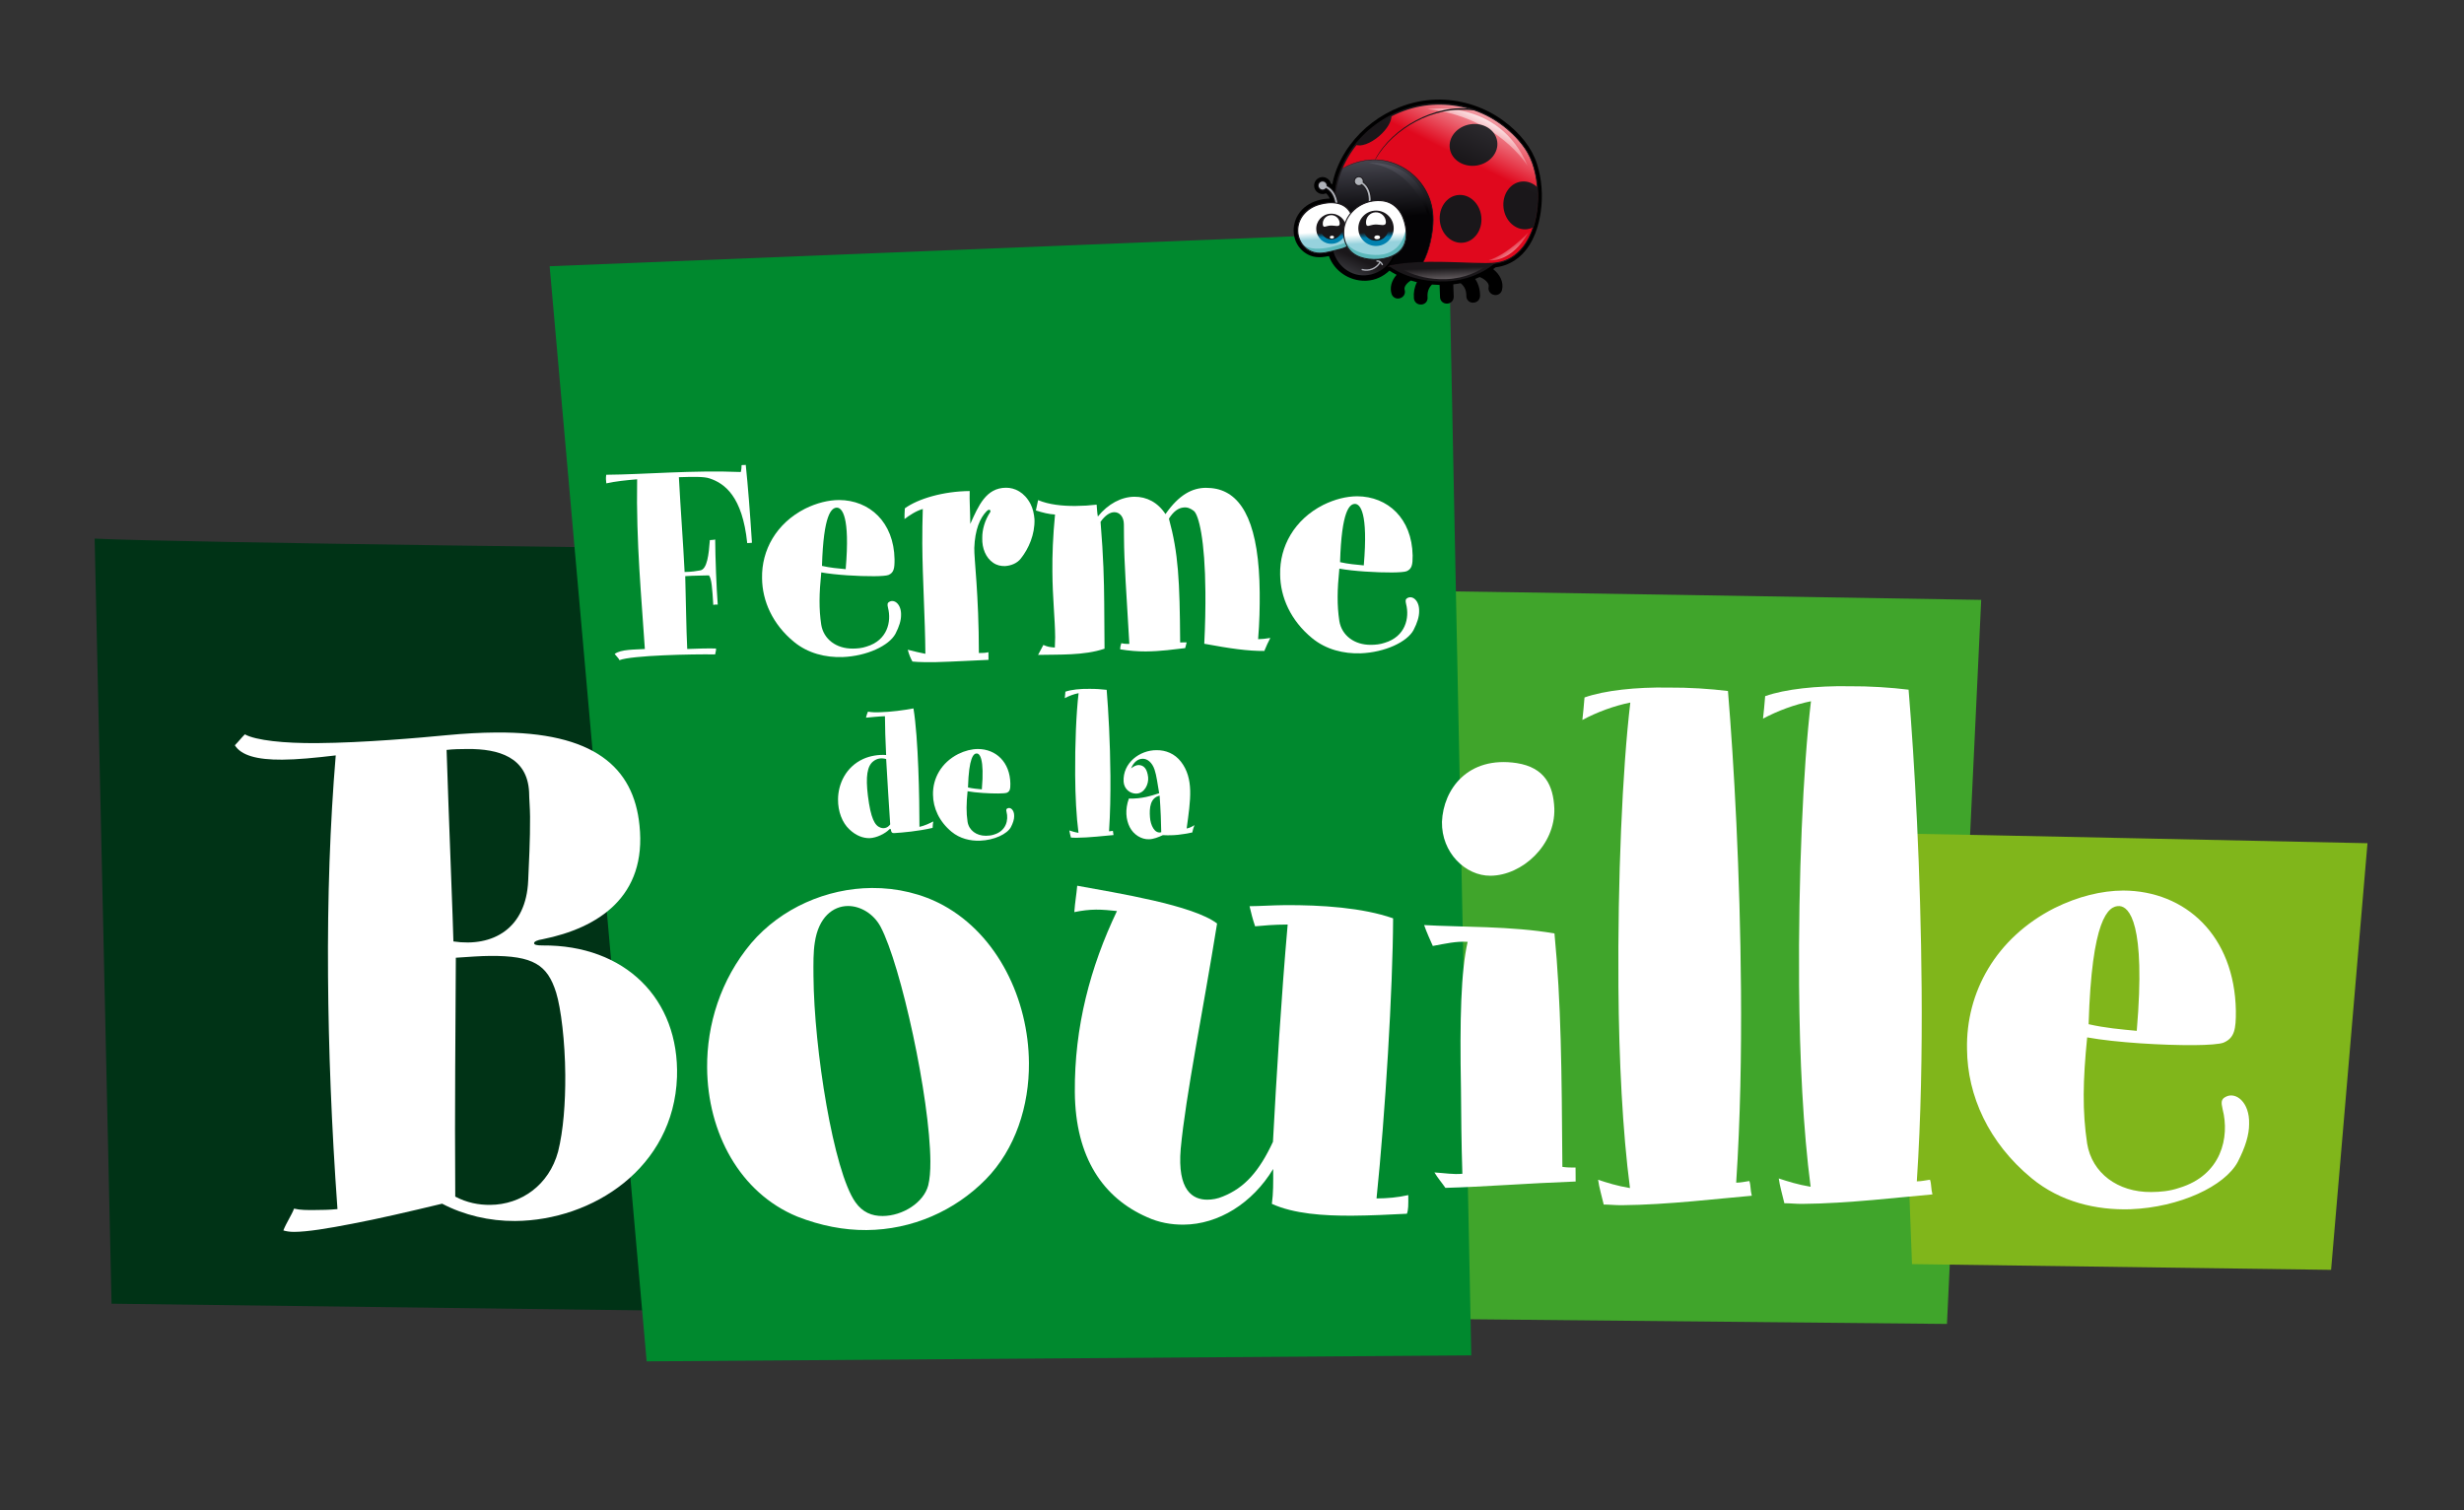 <?xml version="1.0" encoding="utf-8"?>
<!-- Generator: Adobe Illustrator 15.0.2, SVG Export Plug-In . SVG Version: 6.00 Build 0)  -->
<!DOCTYPE svg PUBLIC "-//W3C//DTD SVG 1.1//EN" "http://www.w3.org/Graphics/SVG/1.1/DTD/svg11.dtd">
<svg version="1.1" id="Calque_1" xmlns="http://www.w3.org/2000/svg" xmlns:xlink="http://www.w3.org/1999/xlink" x="0px" y="0px"
	 width="421px" height="258px" viewBox="0 0 421 258" enable-background="new 0 0 421 258" xml:space="preserve">
<rect x="0" y="0" width="421" height="258" fill="#333333" stroke="none"/>
<g>
	<path fill="#003316" d="M16.172,92.027c14.538,0.707,108.981,1.782,108.981,1.782l-6.111,130.189l-99.982-1.256L16.172,92.027z"/>
	<path fill="#40A52B" d="M241.814,100.944c2.247-0.017,96.696,1.547,96.696,1.547l-5.851,123.708l-87.693-0.864L241.814,100.944z"/>
	<path fill="#80B61B" d="M323.907,142.401c2.248-0.017,80.604,1.665,80.604,1.665l-6.22,72.893l-71.604-0.979L323.907,142.401z"/>
	<polygon fill="#00892E" points="93.912,45.488 247.513,39.312 251.385,231.571 110.488,232.593 	"/>
	<g>
		<g>
			<path fill="#FFFFFF" d="M57.365,129.062c-3.576,0.426-6.621,0.713-9.139,0.729c-4.372,0.031-7.028-0.744-8.102-2.458
				c0.659-0.67,1.053-1.203,1.711-1.869c0.931,0.523,2.656,0.91,4.778,1.157c2.122,0.251,4.774,0.363,7.557,0.344
				c8.082-0.061,17.618-0.922,22.118-1.353c3.046-0.29,5.827-0.44,8.478-0.461c16.697-0.12,23.498,5.924,24.497,15.858
				c1.283,12.177-7.028,17.539-16.555,19.463c-0.925,0.14-1.456,0.408-1.453,0.673c0.003,0.263,0.403,0.394,1.461,0.388
				c14.047-0.102,23.388,9.105,22.956,22.491c-0.55,15.512-14.399,24.491-27.652,24.587c-4.369,0.032-8.751-0.998-12.476-2.956
				c-5.687,1.365-10.978,2.597-15.346,3.422c-4.234,0.825-7.674,1.382-9.927,1.396c-0.796,0.007-1.46-0.122-1.857-0.249
				c0.521-1.328,1.437-2.661,1.828-3.726c1.062,0.259,2.254,0.25,3.579,0.238c1.192-0.008,2.385-0.017,3.84-0.158
				c-1.03-14.303-1.523-27.419-1.612-39.741C55.95,153.32,56.388,140.728,57.365,129.062z M90.402,135.314
				c-0.306-5.962-5.218-7.385-10.52-7.345c-1.192,0.008-2.385,0.017-3.577,0.158c0.343,10.864,1.15,30.733,1.165,32.722
				c6.764,1.007,12.441-2.21,12.779-10.43c0.114-2.647,0.347-7.021,0.318-10.866C90.556,137.965,90.411,136.506,90.402,135.314z
				 M95.027,169.6c-1.492-4.758-3.89-6.333-11.313-6.278c-1.589,0.011-3.574,0.158-5.828,0.31
				c-0.047,11.657-0.214,25.178-0.101,40.813c1.997,1.046,3.987,1.43,5.974,1.413c5.3-0.038,10.047-3.386,11.596-9.095
				c0.902-3.585,1.262-8.357,1.228-13.126C96.545,177.936,95.841,172.245,95.027,169.6z"/>
			<path fill="#FFFFFF" d="M168.396,201.532c-5.263,5.337-12.529,8.572-20.346,8.629c-3.842,0.028-7.825-0.737-11.812-2.298
				c-9.833-4.038-15.341-14.334-15.42-25.465c-0.054-7.289,2.275-14.992,7.53-21.256c5.125-6.001,12.918-9.372,20.602-9.426
				c4.375-0.034,8.623,0.999,12.214,2.956c9.312,5.104,14.561,16.064,14.641,26.931
				C175.858,188.891,173.525,196.329,168.396,201.532z M150.455,158.33c-1.208-2.243-3.469-3.551-5.589-3.537
				c-2.52,0.019-5.021,1.893-5.654,6.27c-0.252,1.592-0.239,3.447-0.221,5.7c0.091,12.455,3.421,33.368,7.169,38.643
				c1.207,1.714,2.801,2.367,4.656,2.353c3.445-0.025,7.005-2.304,7.779-5.227c0.258-1.061,0.381-2.386,0.37-4.11
				C158.885,187.557,153.948,164.93,150.455,158.33z"/>
			<path fill="#FFFFFF" d="M190.844,155.654c-1.194-0.124-2.386-0.249-3.581-0.241c-1.191,0.009-2.383,0.151-3.705,0.423
				c0.119-1.722,0.374-3.05,0.496-4.508c6.9,1.273,19.768,3.303,23.898,6.455c-2.409,14.988-5.351,29.322-6.214,38.473
				c-0.609,7.159,2.052,8.729,4.568,8.713c0.797-0.006,1.722-0.146,2.647-0.55c3.7-1.484,6.197-4.284,8.545-9.339
				c0.585-10.871,1.413-24.658,2.514-37.121c-2.516,0.018-3.975,0.162-5.563,0.303c-0.406-1.188-0.679-2.246-0.953-3.435
				c1.854-0.016,3.841-0.162,5.964-0.18c6.357-0.046,13.385,0.435,18.566,2.253c-0.046,12.059-1.348,33.536-2.831,47.858
				c1.852-0.014,3.574-0.159,5.424-0.57c0.015,1.722,0.021,2.517-0.237,3.184c-2.918,0.153-6.226,0.31-9.275,0.332
				c-5.033,0.034-10.072-0.327-13.795-2.021c0.253-1.858,0.238-3.58,0.222-5.964c-3.536,5.854-9.34,9.475-15.302,9.516
				c-2.122,0.017-4.244-0.366-6.239-1.278c-7.444-3.258-12.265-10.113-12.347-21.377
				C183.566,175.45,186.276,165.225,190.844,155.654z"/>
			<path fill="#FFFFFF" d="M269.217,201.862c-8.611,0.326-15.63,0.908-22.255,1.089c-0.536-0.792-1.337-1.714-1.873-2.636
				c1.856,0.117,3.183,0.372,4.772,0.227c-0.173-5.296-0.207-10.199-0.241-14.571c-0.216-11.795-0.011-20.011,1.143-25.056
				c-1.985-0.119-3.704,0.292-5.954,0.706c-0.406-0.925-1.078-2.377-1.484-3.568c6.23,0.354,14.975,0.158,22.272,1.43
				c1.146,11.92,1.229,23.184,1.351,39.88c0.795,0.125,1.592,0.119,2.252,0.113L269.217,201.862z M254.658,149.623
				c-4.237,0.031-8.377-3.909-8.284-9.212c0.228-5.568,4.427-11.296,12.782-10.032c4.777,0.76,6.256,3.798,6.418,7.772
				C265.753,144.38,260.092,149.583,254.658,149.623z"/>
			<path fill="#FFFFFF" d="M277.062,205.913c-1.058,0.009-2.122-0.118-3.049-0.109c-0.273-1.191-0.818-3.042-0.96-4.236
				c1.594,0.52,3.189,1.038,5.445,1.418c-1.264-9.664-1.882-21.85-1.973-34.438c-0.134-18.152,0.658-36.975,2.031-48.514
				c-2.777,0.554-5.686,1.632-8.193,2.974c0.125-0.925,0.246-2.518,0.369-3.845c3.436-1.215,8.866-1.784,14.3-1.69
				c3.577-0.026,7.158,0.213,10.208,0.587c1.019,12.316,2.079,30.991,2.227,51.134c0.08,10.862-0.106,21.996-0.822,32.868
				c0.795-0.005,1.325-0.145,2.25-0.281c0.272,0.792,0.145,1.456,0.417,2.514C294.147,204.728,284.881,205.857,277.062,205.913z"/>
			<path fill="#FFFFFF" d="M307.929,205.689c-1.062,0.009-2.123-0.118-3.051-0.109c-0.272-1.193-0.816-3.043-0.959-4.236
				c1.595,0.519,3.188,1.038,5.445,1.418c-1.263-9.664-1.882-21.851-1.973-34.439c-0.133-18.151,0.658-36.974,2.032-48.513
				c-2.778,0.553-5.687,1.631-8.194,2.973c0.125-0.925,0.247-2.517,0.368-3.844c3.438-1.215,8.867-1.785,14.3-1.691
				c3.575-0.025,7.156,0.213,10.206,0.587c1.019,12.316,2.079,30.992,2.228,51.133c0.079,10.864-0.107,21.997-0.823,32.869
				c0.795-0.005,1.325-0.145,2.25-0.28c0.272,0.792,0.145,1.456,0.418,2.513C325.012,204.503,315.748,205.632,307.929,205.689z"/>
			<path fill="#FFFFFF" d="M382.341,198.522c-2.223,4.122-9.883,7.757-18.359,8.083c-5.831,0.174-11.937-1.236-16.871-5.308
				c-7.331-6.043-10.966-14.102-11.025-22.054c-0.201-9.67,4.897-18.984,14.933-24.092c4.095-2.018,8.063-2.974,11.774-2.998
				c10.6,0.051,19.003,7.678,19.228,20.529c0.026,3.182-0.232,4.639-2.08,5.447c-0.66,0.272-2.648,0.418-5.031,0.435
				c-5.301,0.04-13.388-0.432-18.296-1.322c-0.739,7.426-0.837,12.592-0.003,18.152c0.832,5.031,5.227,8.311,10.927,8.269
				c1.589-0.012,3.181-0.153,4.767-0.695c7.271-2.177,8.683-8.677,7.455-13.438c-0.274-1.194-0.276-1.723,0.515-2.127
				c1.716-0.938,4.113,0.898,4.009,4.609C384.295,193.869,383.646,195.994,382.341,198.522z M362.145,154.807
				c-1.988-0.119-4.752,2.286-5.284,20.181c2.788,0.642,5.571,0.889,8.225,1.133C366.67,157.559,363.737,154.925,362.145,154.807z"
				/>
		</g>
	</g>
	<g>
		<g>
			<path fill="#FFFFFF" d="M127.67,92.788c-0.818-7.993-3.871-10.203-6.41-11.043c-0.964-0.349-2.988-0.281-5.266-0.215
				c0.293,5.618,0.741,11.286,0.977,16.195c1.217-0.008,2.076-0.168,2.684-0.273c1.164-0.212,1.447-2.692,1.631-5.174
				c0.406-0.054,0.607-0.006,0.911-0.108c0.023,3.086,0.212,8.298,0.437,11.133c-0.153,0-0.508-0.045-0.761,0.057
				c-0.173-2.834-0.286-4.505-0.746-5.056c-1.266,0.06-2.279,0.014-4.049,0.131c0.137,4.758,0.165,8.707,0.343,12.447
				c1.771-0.063,3.442-0.125,4.911-0.085c0.051,0.205-0.048,0.56-0.144,1.013c-3.851-0.071-14.277,0.156-16.346,0.981
				c-0.104-0.303-0.564-0.707-0.82-1.058c1.059-0.82,3.487-0.735,5.159-0.848c-0.57-8.801-1.499-18.062-1.322-28.997
				c-1.924,0.165-3.595,0.329-5.263,0.695c-0.055-0.508-0.108-0.86-0.012-1.469c6.429-0.045,14.779-0.814,22.984-0.471
				c0.099-0.355,0.145-0.86,0.142-1.164c0.204-0.054,0.457-0.003,0.709-0.057c0.383,3.694,0.715,7.893,1.058,13.31
				C128.174,92.781,127.871,92.784,127.67,92.788z"/>
			<path fill="#FFFFFF" d="M152.998,108.284c-1.095,2.029-4.869,3.819-9.047,3.978c-2.872,0.087-5.882-0.61-8.311-2.611
				c-3.615-2.979-5.405-6.951-5.434-10.869c-0.102-4.767,2.412-9.355,7.357-11.875c2.018-0.993,3.973-1.463,5.802-1.478
				c5.224,0.028,9.363,3.788,9.477,10.118c0.011,1.569-0.116,2.29-1.027,2.687c-0.327,0.134-1.305,0.205-2.479,0.213
				c-2.61,0.021-6.597-0.213-9.014-0.652c-0.366,3.66-0.415,6.208-0.004,8.948c0.412,2.48,2.58,4.092,5.386,4.072
				c0.783-0.006,1.566-0.077,2.347-0.343c3.586-1.067,4.281-4.273,3.677-6.623c-0.136-0.584-0.139-0.846,0.252-1.044
				c0.846-0.463,2.029,0.442,1.975,2.272C153.962,105.992,153.642,107.039,152.998,108.284z M143.047,86.738
				c-0.982-0.057-2.343,1.129-2.604,9.947c1.374,0.318,2.747,0.438,4.052,0.56C145.278,88.097,143.831,86.798,143.047,86.738z"/>
			<path fill="#FFFFFF" d="M168.895,112.738c-2.156,0.08-5.68,0.301-8.945,0.389c-1.437,0.011-2.875,0.023-4.05-0.099
				c-0.332-0.588-0.599-1.24-0.799-2.02c1.18,0.317,2.094,0.508,3.01,0.695c-0.045-6.199-0.485-12.597-0.527-18.8
				c-0.017-2.025,0.034-3.983,0.084-5.944c-1.171,0.335-2.34,1.129-3.121,1.722c-0.002-0.457-0.008-1.109,0.054-1.83
				c2.273-1.648,6.574-2.919,11.079-2.954c-0.053,1.697,0.088,3.263,0.105,5.615c1.416-3.146,2.699-6.157,6.095-6.182
				c1.5-0.009,3.14,0.76,4.199,2.777c0.397,0.78,0.599,1.694,0.672,2.607c0.086,2.611-1.007,5.036-2.304,6.676
				c-0.646,0.857-1.688,1.254-2.732,1.328c-0.718,0.005-1.373-0.119-2.028-0.573c-1.248-0.843-1.913-2.469-1.858-4.23
				c-0.011-1.438,0.434-3.007,1.339-4.386c0.193-0.264-0.071-0.718-0.588-0.19c-1.169,1.183-2.003,3.211-2.111,6.281
				c-0.05,1.831,0.775,7.834,0.783,17.952c0.652-0.006,1.11-0.008,1.631-0.142L168.895,112.738z"/>
			<path fill="#FFFFFF" d="M177.372,85.445c1.833,0.771,4.123,1.016,6.407,0.999c1.243-0.009,2.414-0.083,3.592-0.222
				c0.068,0.653,0.074,1.374,0.21,2.023c1.748-2.168,4.023-3.359,6.241-3.376c2.092-0.014,3.993,0.95,5.312,2.968
				c2.326-3.348,4.604-4.475,6.892-4.492c0.586-0.002,1.239,0.057,1.829,0.182c4.577,1.013,7.292,6.346,7.378,17.775
				c0.017,2.349-0.029,5.028-0.271,7.905c0.652-0.006,1.24-0.077,2.089-0.213c-0.386,0.721-0.708,1.439-1.028,2.224
				c-2.873,0.02-5.815-0.414-10.261-1.231c0.169-3.328,0.215-6.267,0.195-8.812c-0.066-8.946-1.142-13.25-1.995-13.897
				c-0.525-0.389-1.05-0.647-1.703-0.576c-0.914,0.071-1.759,0.666-2.534,1.912c1.612,5.93,1.842,10.501,1.918,21.146l1.11-0.009
				c-0.063,0.324-0.191,0.715-0.253,0.979c-1.826,0.207-4.111,0.55-6.724,0.57c-1.371,0.008-2.871-0.111-4.375-0.36
				c-0.003-0.392,0.06-0.652,0.187-1.044c0.326,0.065,0.655,0.125,1.373,0.119c-0.524-9.136-0.885-13.704-0.916-18.274l-0.017-2.156
				c-0.009-1.305-0.732-2.083-1.648-2.077c-0.718,0.006-1.561,0.534-2.338,1.649c0.502,6.069,0.596,10.117,0.624,13.774l0.043,5.879
				l0.014,2.021c-3.519,1.2-7.831,0.97-11.355,1.061c0.255-0.524,0.579-1.05,0.903-1.702c0.72,0.32,1.111,0.383,1.96,0.442
				c-0.005-0.584,0.06-1.109,0.055-1.762c-0.023-3.135-0.44-6.594-0.475-11.23c-0.023-2.809,0.085-5.94,0.451-9.731
				c-1.043-0.057-2.091-0.313-3.272-0.698L177.372,85.445z"/>
			<path fill="#FFFFFF" d="M241.52,107.643c-1.092,2.029-4.868,3.817-9.048,3.979c-2.871,0.084-5.882-0.61-8.31-2.613
				c-3.615-2.979-5.405-6.949-5.435-10.867c-0.102-4.767,2.413-9.357,7.358-11.874c2.017-0.993,3.972-1.464,5.801-1.478
				c5.224,0.028,9.363,3.785,9.478,10.118c0.011,1.569-0.117,2.286-1.025,2.687c-0.325,0.13-1.305,0.204-2.479,0.213
				c-2.613,0.02-6.601-0.213-9.018-0.653c-0.365,3.66-0.414,6.205-0.002,8.946c0.411,2.479,2.578,4.094,5.385,4.071
				c0.782-0.005,1.569-0.076,2.349-0.343c3.584-1.066,4.279-4.273,3.675-6.62c-0.134-0.587-0.137-0.848,0.252-1.046
				c0.846-0.462,2.029,0.442,1.975,2.272C242.484,105.348,242.164,106.395,241.52,107.643z M231.569,86.097
				c-0.981-0.06-2.344,1.129-2.605,9.947c1.374,0.315,2.747,0.437,4.053,0.556C233.8,87.453,232.353,86.156,231.569,86.097z"/>
		</g>
	</g>
	<g>
		<g>
			<path fill="#FFFFFF" d="M159.347,141.446c-2.55,0.59-5.141,0.8-6.511,0.888c-0.459,0.042-0.573-0.188-0.616-0.57
				c-0.039-0.19-0.152-0.19-0.303-0.034c-0.644,0.655-2.088,1.425-3.345,1.473c-1.106,0.008-2.292-0.402-3.445-1.5
				c-1.225-1.136-1.966-3.073-1.94-5.134c0.017-2.63,1.331-5.534,4.295-6.894c1.178-0.543,2.701-0.781,3.921-0.676
				c-0.13-2.403-0.187-4.843-0.201-6.634c-1.293,0.049-2.247,0.171-3.237,0.253c0.073-0.307,0.184-0.727,0.335-1.029
				c0.609,0.106,1.336,0.138,2.097,0.096c1.83-0.048,4-0.335,5.677-0.649c0.838,5.027,1.027,15.471,1.024,20.237
				c0.874-0.198,1.711-0.584,2.358-0.93C159.381,140.686,159.381,141.065,159.347,141.446z M151.409,129.686
				c-0.803-0.225-1.527-0.142-2.211,0.396c-1.021,0.807-1.313,2.565-0.907,5.879c0.485,3.885,1.18,5.099,2.137,5.438
				c0.496,0.184,1.183,0.145,1.671-0.549C151.928,138.106,151.584,133.04,151.409,129.686z"/>
			<path fill="#FFFFFF" d="M172.723,141.313c-0.639,1.186-2.843,2.23-5.283,2.323c-1.677,0.052-3.433-0.354-4.852-1.525
				c-2.111-1.74-3.158-4.057-3.175-6.345c-0.056-2.783,1.411-5.461,4.299-6.935c1.177-0.581,2.321-0.856,3.388-0.861
				c3.05,0.017,5.467,2.21,5.532,5.909c0.005,0.914-0.068,1.334-0.599,1.566c-0.19,0.076-0.763,0.119-1.447,0.124
				c-1.526,0.013-3.853-0.124-5.265-0.382c-0.213,2.139-0.242,3.626,0,5.226c0.238,1.447,1.503,2.393,3.144,2.381
				c0.456-0.005,0.914-0.049,1.37-0.204c2.094-0.625,2.5-2.494,2.146-3.868c-0.08-0.341-0.08-0.489,0.15-0.609
				c0.49-0.27,1.183,0.258,1.152,1.328C173.284,139.975,173.1,140.586,172.723,141.313z M166.915,128.731
				c-0.576-0.03-1.371,0.662-1.524,5.809c0.803,0.186,1.604,0.255,2.366,0.326C168.214,129.523,167.372,128.769,166.915,128.731z"/>
			<path fill="#FFFFFF" d="M183.858,143.137c-0.306,0.004-0.609-0.034-0.876-0.034c-0.08-0.34-0.236-0.874-0.275-1.217
				c0.456,0.15,0.917,0.301,1.566,0.409c-0.366-2.781-0.545-6.288-0.57-9.909c-0.038-5.223,0.189-10.639,0.587-13.958
				c-0.801,0.158-1.637,0.471-2.358,0.856c0.034-0.267,0.071-0.726,0.104-1.109c0.988-0.346,2.551-0.508,4.114-0.482
				c1.03-0.008,2.06,0.063,2.937,0.168c0.292,3.543,0.598,8.917,0.641,14.711c0.022,3.126-0.029,6.329-0.236,9.459
				c0.23-0.002,0.38-0.043,0.647-0.081c0.076,0.226,0.039,0.419,0.118,0.722C188.772,142.796,186.109,143.12,183.858,143.137z"/>
			<path fill="#FFFFFF" d="M203.711,142.229c-1.714,0.357-3.085,0.557-5.031,0.457c-0.721,0.349-1.635,0.698-2.357,0.704
				c-1.297,0.048-2.636-0.78-3.294-2.071c-0.658-1.294-0.822-3.007-0.15-4.88c2.25,0.06,3.848-0.484,5.178-0.914
				c-0.278-1.563-0.439-3.01-0.791-4.037c-0.429-1.254-1.235-1.858-2.034-1.853c-0.8,0.005-1.558,0.582-1.97,1.653
				c0.454-0.385,0.911-0.578,1.292-0.581c0.916,0.03,1.453,0.675,1.617,2.082c0.123,1.184-0.627,2.789-2.04,2.802
				c-1.027,0.005-2.063-0.75-2.151-2.044c-0.172-3.2,2.747-5.396,5.644-5.379c1.563-0.012,3.092,0.588,4.169,1.988
				c1.079,1.404,1.51,3.038,1.561,4.909c0.05,1.906-0.275,4.082-0.602,6.485c0.494-0.079,1.067-0.389,1.332-0.582
				C203.932,141.352,203.784,141.886,203.711,142.229z M198.135,135.941c-1.6,0.354-1.776,2.071-1.651,3.675
				c0.085,1.333,0.783,2.891,1.926,2.575C198.399,140.669,198.306,138.343,198.135,135.941z"/>
		</g>
	</g>
	<g>
		<path d="M256.781,20.563c-3.045-2.219-6.813-3.479-10.611-3.551c-0.527-0.01-1.066,0.006-1.598,0.044
			c-7.388,0.537-14.152,5.7-16.452,12.554c-0.205,0.616-0.37,1.248-0.488,1.889c-0.083-0.064-0.168-0.123-0.259-0.18
			c-0.067-0.257-0.21-0.49-0.408-0.677c-0.283-0.262-0.653-0.4-1.039-0.388c-0.008,0-0.048,0.003-0.056,0.003
			c-0.78,0.057-1.368,0.714-1.34,1.495c0.012,0.386,0.176,0.743,0.459,1.007c0.284,0.265,0.653,0.402,1.039,0.389
			c0.009,0,0.049-0.001,0.058-0.003c0.166-0.011,0.328-0.054,0.479-0.121c0.259,0.22,0.472,0.529,0.627,0.901
			c-0.134,0.002-0.27,0.009-0.402,0.02c-1.516,0.109-2.957,0.667-3.952,1.527c-1.695,1.461-2.265,3.795-1.416,5.819
			c0.516,1.141,1.378,1.966,2.497,2.394c0.575,0.218,1.202,0.299,1.918,0.248c0.414-0.03,0.822-0.102,1.222-0.183
			c0.902,2.521,3.425,4.266,6.215,4.22c0.113-0.001,0.227-0.008,0.337-0.016c1.41-0.102,2.74-0.708,3.785-1.717
			c0.275,0.188,0.687,0.441,1.226,0.717c-0.868,0.987-1.194,2.172-0.862,3.247c0.164,0.52,0.639,0.843,1.177,0.806
			c0.375-0.028,0.722-0.224,0.923-0.522c0.195-0.286,0.243-0.635,0.136-0.983c-0.158-0.509,0.4-1.173,1.061-1.572
			c0.339,0.105,0.688,0.2,1.043,0.283c-0.424,0.823-0.603,1.753-0.521,2.744c0.055,0.661,0.607,1.124,1.282,1.075
			c0.318-0.022,0.602-0.165,0.801-0.392c0.187-0.224,0.278-0.517,0.252-0.826c-0.073-0.905,0.179-1.641,0.756-2.195
			c0.422,0.036,0.856,0.059,1.296,0.065l0.077,2.084c0.011,0.318,0.142,0.61,0.368,0.812c0.235,0.21,0.559,0.318,0.888,0.295
			c0.639-0.048,1.104-0.559,1.084-1.191l-0.076-2.096c0.422-0.049,0.842-0.116,1.258-0.198c0.66,0.514,0.989,1.25,0.978,2.189
			c-0.003,0.326,0.116,0.622,0.341,0.831c0.23,0.219,0.557,0.33,0.892,0.304c0.632-0.045,1.101-0.534,1.108-1.16
			c0.012-1.08-0.272-2.064-0.831-2.893c0.258-0.101,0.51-0.21,0.758-0.323c0.761,0.25,1.693,1.027,1.546,1.653
			c-0.086,0.365,0,0.729,0.233,1.003c0.248,0.289,0.629,0.445,1.021,0.417c0.504-0.037,0.906-0.383,1.026-0.881
			c0.332-1.41-0.44-2.698-1.512-3.549c0.139-0.1,0.275-0.202,0.407-0.306c0.409-0.05,0.812-0.13,1.193-0.236
			c1.205-0.335,2.348-1.009,3.302-1.949c2.105-2.083,2.917-5.102,3.226-7.269c0.4-2.802,0.18-5.637-0.635-8.198
			C261.741,25.286,259.724,22.705,256.781,20.563z"/>
		<g>
			<g>
				<path d="M241.04,46.045c-1.543,0.498-3.239,2.233-2.694,3.977c0.212,0.687,1.276,0.354,1.063-0.336
					c-0.352-1.126,1.024-2.271,1.966-2.575C242.059,46.889,241.728,45.823,241.04,46.045z M244.127,46.842
					c-1.393,0.929-2.079,2.398-1.941,4.064c0.06,0.715,1.179,0.678,1.116-0.04c-0.105-1.277,0.346-2.361,1.424-3.081
					C245.321,47.387,244.729,46.441,244.127,46.842z M253.064,45.617c-0.701-0.173-0.956,0.915-0.258,1.087
					c0.961,0.235,2.414,1.279,2.145,2.429c-0.167,0.702,0.922,0.957,1.084,0.258C256.454,47.613,254.639,46.003,253.064,45.617z
					 M250.04,46.631c-0.627-0.357-1.152,0.629-0.527,0.984c1.126,0.642,1.653,1.693,1.637,2.971
					c-0.009,0.721,1.109,0.678,1.117-0.04C252.287,48.875,251.495,47.459,250.04,46.631z M246.508,46.709l0.142,4.039
					c0.025,0.717,1.144,0.678,1.118-0.04l-0.145-4.041C247.597,45.949,246.479,45.989,246.508,46.709z"/>
				<g>
					<path fill="#1A171A" d="M237.335,45.438c0,0,3.402,2.86,9.672,2.636c7.334-0.261,10.558-5.377,10.558-5.377l-8.251-1.622
						L237.335,45.438z"/>
					
						<linearGradient id="SVGID_1_" gradientUnits="userSpaceOnUse" x1="72.121" y1="327.519" x2="72.121" y2="329.54" gradientTransform="matrix(0.999 -0.036 0.036 0.999 163.653 -278.823)">
						<stop  offset="0" style="stop-color:#1A171A"/>
						<stop  offset="1" style="stop-color:#665F62"/>
					</linearGradient>
					<path fill="url(#SVGID_1_)" d="M238.174,45.088c0,0,3.304,2.803,8.885,2.604c6.528-0.233,9.396-4.788,9.396-4.788l-7.345-1.445
						L238.174,45.088z"/>
				</g>
				
					<linearGradient id="SVGID_2_" gradientUnits="userSpaceOnUse" x1="74.553" y1="308.543" x2="81.254" y2="296.339" gradientTransform="matrix(0.999 -0.036 0.036 0.999 163.653 -278.823)">
					<stop  offset="0" style="stop-color:#E0081D"/>
					<stop  offset="1" style="stop-color:#FFFFFF"/>
				</linearGradient>
				<path fill="url(#SVGID_2_)" d="M260.566,25.347c-4.959-6.982-14.161-9.632-22.241-5.911c-6.279,2.99-10.946,9.436-10.16,16.538
					l7.166,9.962c6.325-1.715,12.74-0.88,19.124-0.894C263.522,45.033,264.481,30.861,260.566,25.347z"/>
				
					<linearGradient id="SVGID_3_" gradientUnits="userSpaceOnUse" x1="61.57" y1="318.399" x2="61.57" y2="302.047" gradientTransform="matrix(0.999 -0.036 0.036 0.999 163.653 -278.823)">
					<stop  offset="0" style="stop-color:#040305"/>
					<stop  offset="1" style="stop-color:#727280"/>
				</linearGradient>
				<path fill="url(#SVGID_3_)" d="M244.862,37.569c0.102-7.142-7.642-13.199-15.571-8.766l-0.119,0.092
					c-0.891,2.2-1.282,4.599-1.007,7.078l7.166,9.962c2.588-0.703,5.192-0.978,7.803-1.057c0.023-0.048,0.032-0.074,0.032-0.074
					C244.213,42.813,244.828,39.812,244.862,37.569z"/>
				
					<linearGradient id="SVGID_4_" gradientUnits="userSpaceOnUse" x1="79.982" y1="301.679" x2="75.675" y2="309.495" gradientTransform="matrix(0.999 -0.036 0.036 0.999 163.653 -278.823)">
					<stop  offset="0" style="stop-color:#FFFFFF"/>
					<stop  offset="1" style="stop-color:#E0081D"/>
				</linearGradient>
				<path fill="url(#SVGID_4_)" d="M243.911,18.651c0,0,12.141-1.951,17.106,9.687C261.018,28.338,255.849,19.901,243.911,18.651z"
					/>
				
					<linearGradient id="SVGID_5_" gradientUnits="userSpaceOnUse" x1="84.523" y1="327.006" x2="82.292" y2="323.5" gradientTransform="matrix(0.999 -0.036 0.036 0.999 163.653 -278.823)">
					<stop  offset="0" style="stop-color:#FFFFFF"/>
					<stop  offset="1" style="stop-color:#E0081D"/>
				</linearGradient>
				<path fill="url(#SVGID_5_)" d="M254.327,44.46c0,0,3.776,0.663,6.855-4.794C261.183,39.667,257.566,43.547,254.327,44.46z"/>
				
					<linearGradient id="SVGID_6_" gradientUnits="userSpaceOnUse" x1="64.572" y1="317.958" x2="63.854" y2="305.676" gradientTransform="matrix(0.999 -0.036 0.036 0.999 163.653 -278.823)">
					<stop  offset="0" style="stop-color:#040305"/>
					<stop  offset="1" style="stop-color:#727280"/>
				</linearGradient>
				<path fill="url(#SVGID_6_)" d="M233.862,27.87c0,0,9.456-1.216,10.583,10.237C244.445,38.107,242.277,28.846,233.862,27.87z"/>
				
					<linearGradient id="SVGID_7_" gradientUnits="userSpaceOnUse" x1="256.579" y1="9.116" x2="263.322" y2="-3.165" gradientTransform="matrix(0.997 -0.072 0.072 0.997 -7.563 36.459)">
					<stop  offset="0" style="stop-color:#1A171A"/>
					<stop  offset="1" style="stop-color:#3C3C41"/>
				</linearGradient>
				<path fill="url(#SVGID_7_)" d="M249.141,33.32c-1.958,0.198-3.358,2.182-3.132,4.432c0.227,2.25,1.997,3.915,3.955,3.716
					c1.96-0.198,3.361-2.183,3.135-4.433C252.872,34.786,251.099,33.123,249.141,33.32z M251.203,21.238
					c-2.233,0.355-3.793,2.22-3.483,4.162c0.31,1.944,2.371,3.23,4.604,2.875c2.233-0.356,3.793-2.219,3.483-4.162
					C255.499,22.17,253.437,20.881,251.203,21.238z M262.683,32.002c-0.74-0.713-1.716-1.101-2.735-0.979
					c-1.954,0.234-3.319,2.245-3.053,4.49c0.27,2.246,2.071,3.876,4.023,3.644c0.372-0.044,0.721-0.152,1.041-0.314
					C262.652,36.717,262.87,34.296,262.683,32.002z M231.632,24.727c0.854,0.396,2.522-0.19,4.015-1.475
					c1.373-1.184,2.183-2.603,2.094-3.526C235.38,20.951,233.272,22.672,231.632,24.727z"/>
				<g>
					<path fill="#1A171A" d="M235.334,45.95c5.097-1.226,10.376-0.972,15.572-0.857c1.239,0.027,2.481,0.064,3.725,0.04
						c0.653-0.013,1.3-0.108,1.927-0.282c1.151-0.32,2.187-0.958,3.035-1.797c1.825-1.801,2.698-4.435,3.053-6.918
						c0.375-2.629,0.193-5.391-0.615-7.925c-0.942-2.958-3.135-5.352-5.609-7.154c-2.974-2.168-6.588-3.365-10.263-3.433
						c-7.609-0.142-15.025,4.928-17.456,12.18c-0.668,1.988-0.853,4.099-0.585,6.171c0.008,0.058,0.099,0.058,0.093-0.002
						c-0.672-8.088,5.379-15.32,12.969-17.443c3.751-1.049,7.788-0.803,11.407,0.615c1.775,0.697,3.43,1.712,4.888,2.94
						c1.325,1.119,2.573,2.464,3.447,3.97c1.312,2.25,1.745,5.002,1.75,7.571c0.003,2.704-0.545,5.532-2.003,7.842
						c-0.672,1.064-1.583,1.968-2.678,2.593c-1.291,0.739-2.699,0.893-4.157,0.88c-5.149-0.042-10.318-0.581-15.439,0.239
						c-1.05,0.169-2.049,0.438-3.067,0.74C235.307,45.926,235.317,45.954,235.334,45.95L235.334,45.95z"/>
				</g>
				<g>
					<path fill="#1A171A" d="M229.3,28.817c1.833-0.978,3.836-1.558,5.921-1.476c1.808,0.073,3.559,0.69,5.056,1.69
						c3.011,2.007,4.673,5.535,4.491,9.116c-0.113,2.237-0.605,4.638-1.634,6.641c-0.019,0.04,0.043,0.073,0.063,0.032
						c0.956-1.832,1.45-3.888,1.66-5.936c0.182-1.735,0.022-3.443-0.602-5.078c-1.188-3.101-3.921-5.474-7.13-6.272
						c-2.667-0.664-5.481-0.094-7.84,1.255C229.266,28.8,229.283,28.826,229.3,28.817L229.3,28.817z"/>
				</g>
				<g>
					<path fill="#1A171A" d="M235.008,27.23c1.609-2.78,4.061-4.95,6.884-6.452c1.473-0.785,3.055-1.36,4.687-1.712
						c1.706-0.368,3.402-0.377,5.134-0.234c0.099,0.009,0.113-0.153,0.017-0.17c-3.312-0.593-6.9,0.366-9.823,1.916
						c-2.82,1.495-5.422,3.795-6.945,6.628C234.943,27.236,234.989,27.26,235.008,27.23L235.008,27.23z"/>
				</g>
				<path fill="#1A171A" d="M234.061,34.682c-0.096,0.004-0.187-0.033-0.252-0.099c-0.065-0.063-0.097-0.149-0.095-0.24
					c0.048-1.16-0.342-2.162-1.05-2.711c-0.135,0.1-0.297,0.156-0.465,0.162c-0.045,0.001-0.088,0-0.133-0.005
					c-0.222-0.028-0.418-0.14-0.557-0.318c-0.136-0.176-0.198-0.394-0.17-0.617c0.054-0.409,0.388-0.716,0.8-0.73
					c0.045-0.003,0.091,0,0.136,0.007c0.457,0.057,0.783,0.477,0.725,0.933c0,0.008-0.003,0.02-0.003,0.028
					c0.916,0.68,1.407,1.877,1.35,3.304C234.342,34.559,234.223,34.676,234.061,34.682L234.061,34.682z"/>
				<path fill="#B0B3BA" d="M232.818,31.158c0.011-0.039,0.02-0.075,0.025-0.115c0.048-0.372-0.216-0.711-0.587-0.758
					c-0.372-0.047-0.712,0.216-0.758,0.587c-0.049,0.372,0.215,0.711,0.587,0.757c0.219,0.029,0.426-0.054,0.567-0.2
					c0.926,0.634,1.266,1.824,1.221,2.918c-0.009,0.204,0.309,0.247,0.314,0.04C234.239,33.157,233.851,31.865,232.818,31.158z"/>
				<path fill="#1A171A" d="M228.386,35.081c-0.176,0.007-0.32-0.113-0.34-0.285c-0.142-1.153-0.689-2.08-1.476-2.508
					c-0.147,0.154-0.347,0.243-0.565,0.251c-0.459,0.016-0.848-0.346-0.864-0.807c-0.015-0.46,0.347-0.849,0.806-0.866
					c0.463-0.015,0.851,0.346,0.866,0.806c0.001,0.01,0.001,0.021,0.001,0.03c1.015,0.523,1.692,1.625,1.865,3.044
					c0.009,0.086-0.014,0.168-0.065,0.229C228.557,35.04,228.475,35.077,228.386,35.081L228.386,35.081z"/>
				<path fill="#B0B3BA" d="M226.647,31.795c0.005-0.039,0.008-0.077,0.008-0.118c-0.015-0.374-0.329-0.665-0.703-0.654
					c-0.375,0.016-0.667,0.33-0.652,0.704c0.014,0.373,0.326,0.665,0.7,0.652c0.222-0.007,0.411-0.122,0.53-0.29
					c1.01,0.479,1.541,1.599,1.672,2.686c0.025,0.203,0.343,0.193,0.317-0.011C228.372,33.54,227.779,32.326,226.647,31.795z"/>
				<g>
					<g>
						
							<linearGradient id="SVGID_8_" gradientUnits="userSpaceOnUse" x1="56.623" y1="325.368" x2="55.134" y2="328.346" gradientTransform="matrix(0.999 -0.036 0.036 0.999 163.653 -278.823)">
							<stop  offset="0" style="stop-color:#1A171A"/>
							<stop  offset="1" style="stop-color:#3C3C41"/>
						</linearGradient>
						<circle fill="url(#SVGID_8_)" cx="233.057" cy="41.62" r="5.585"/>
						<path d="M238.479,41.426c0.048,2.999-2.232,5.45-5.229,5.615c-2.993,0.165-5.453-2.32-5.612-5.229
							c-0.163-2.995,2.318-5.453,5.227-5.613C235.859,36.035,238.318,38.518,238.479,41.426c0.012,0.205,0.328,0.194,0.317-0.012
							c-0.173-3.169-2.77-5.586-5.943-5.534c-3.173,0.051-5.584,2.861-5.536,5.944c0.054,3.173,2.862,5.585,5.946,5.534
							c3.173-0.051,5.585-2.861,5.533-5.944C238.793,41.21,238.476,41.222,238.479,41.426z"/>
					</g>
					<path fill="#B0B3BA" d="M236.282,45.136c-0.219-0.392-0.551-0.701-1.027-0.648c-0.152,0.017-0.128,0.252,0.025,0.235
						c0.15-0.016,0.275,0.014,0.389,0.076c-0.604,1-1.784,1.441-2.908,1.145c-0.146-0.041-0.184,0.195-0.036,0.233
						c1.209,0.32,2.472-0.176,3.129-1.233c0.094,0.095,0.17,0.21,0.235,0.331C236.167,45.408,236.356,45.268,236.282,45.136z"/>
				</g>
			</g>
			<g>
				<g>
					<g>
						
							<linearGradient id="SVGID_9_" gradientUnits="userSpaceOnUse" x1="-1181.576" y1="37.218" x2="-1181.576" y2="35.952" gradientTransform="matrix(-1.049 0.059 0.059 1.049 -1015.056 71.59)">
							<stop  offset="0" style="stop-color:#96D2DD"/>
							<stop  offset="1" style="stop-color:#FFFFFF"/>
						</linearGradient>
						<path fill="url(#SVGID_9_)" d="M222.067,41.01c-0.749-1.718-0.331-4.015,1.683-5.336c1.733-1.141,5.113-1.615,6.531,0.009
							c0.812,0.92,1.178,2.367,1.124,3.575c-0.046,1.078-0.424,2.56-1.481,3.007c-0.945,0.399-2.315,0.635-3.339,0.865
							C224.352,43.632,222.74,42.554,222.067,41.01z"/>
						<path fill="#5CB8BB" d="M229.924,42.265c-0.945,0.399-2.315,0.635-3.339,0.865c-1.87,0.42-3.3-0.27-4.112-1.407
							c2.466,1.963,7.84-0.459,7.84-0.459l0.514,0.166C230.605,41.799,230.31,42.101,229.924,42.265z"/>
						<path fill="#1A171A" d="M221.98,41.04c-0.761-1.813-0.219-3.83,1.256-5.104c1.394-1.202,3.614-1.648,5.388-1.272
							c2.088,0.442,2.938,2.64,2.877,4.588c-0.028,0.908-0.27,1.879-0.854,2.592c-0.669,0.812-2.063,0.953-3.021,1.16
							c-1.161,0.249-2.335,0.55-3.49,0.109C223.147,42.736,222.411,41.998,221.98,41.04c-0.052-0.111,0.127-0.169,0.179-0.06
							c0.462,1.022,1.302,1.771,2.392,2.064c1.233,0.332,2.575-0.11,3.779-0.391c0.586-0.139,1.219-0.281,1.753-0.575
							c0.547-0.304,0.84-0.949,1.016-1.518c0.354-1.141,0.261-2.399-0.136-3.514c-0.406-1.138-1.2-1.917-2.378-2.199
							c-1.032-0.246-2.157-0.106-3.167,0.181c-2.198,0.628-3.853,2.491-3.563,4.865c0.043,0.376,0.159,0.737,0.305,1.086
							C222.204,41.093,222.025,41.152,221.98,41.04z"/>
					</g>
					<g>
						
							<linearGradient id="SVGID_10_" gradientUnits="userSpaceOnUse" x1="-1182.44" y1="36.879" x2="-1182.44" y2="36.113" gradientTransform="matrix(-1.049 0.059 0.059 1.049 -1015.056 71.59)">
							<stop  offset="0" style="stop-color:#0081AF"/>
							<stop  offset="1" style="stop-color:#1A171A"/>
						</linearGradient>
						<path fill="url(#SVGID_10_)" d="M224.899,39.227c0.079,1.42,1.294,2.507,2.712,2.425c1.422-0.079,2.509-1.297,2.429-2.717
							c-0.082-1.418-1.3-2.504-2.718-2.423C225.901,36.593,224.816,37.808,224.899,39.227z"/>
						<circle fill="#1A171A" cx="227.468" cy="39.082" r="1.82"/>
						<path fill="#FFFFFF" d="M226.012,38.288c0.048,0.798,0.505,0.294,1.305,0.25c0.797-0.046,1.634,0.385,1.589-0.414
							s-0.729-1.409-1.529-1.363C226.579,36.806,225.966,37.489,226.012,38.288z"/>
						<path fill="#FFFFFF" d="M227.206,40.541c0.006,0.135,0.179,0.236,0.383,0.223c0.202-0.01,0.36-0.129,0.352-0.265
							c-0.009-0.135-0.178-0.235-0.38-0.225C227.356,40.286,227.197,40.404,227.206,40.541z"/>
					</g>
				</g>
				<g>
					<g>
						
							<linearGradient id="SVGID_11_" gradientUnits="userSpaceOnUse" x1="-1189.474" y1="38.246" x2="-1189.474" y2="36.757" gradientTransform="matrix(-1.049 0.059 0.059 1.049 -1015.056 71.59)">
							<stop  offset="0" style="stop-color:#96D2DD"/>
							<stop  offset="1" style="stop-color:#FFFFFF"/>
						</linearGradient>
						<path fill="url(#SVGID_11_)" d="M229.577,39.979c0.168,2.97,2.355,4.504,5.641,4.318c3.28-0.186,5.203-1.669,5.034-4.639
							c-0.168-2.969-1.757-5.578-5.036-5.392C231.933,34.452,229.41,37.01,229.577,39.979z"/>
						<path fill="#5CB8BB" d="M235.218,44.297c-2.823,0.16-4.837-0.954-5.452-3.155c0.554,0.929,1.906,2.289,5.127,2.416
							c4.505,0.178,5.223-3.776,5.311-4.458c0.022,0.186,0.039,0.372,0.049,0.559C240.421,42.628,238.498,44.111,235.218,44.297z"/>
						<path fill="#1A171A" d="M229.672,39.975c0.067,1.014,0.374,1.986,1.052,2.761c0.639,0.725,1.544,1.132,2.472,1.336
							c1.897,0.417,4.493,0.137,5.941-1.28c1.446-1.417,1.178-3.864,0.496-5.58c-0.372-0.948-1.013-1.777-1.89-2.302
							c-0.961-0.577-2.119-0.638-3.206-0.477C231.828,34.842,229.546,37.159,229.672,39.975c0.005,0.122-0.185,0.132-0.188,0.01
							c-0.088-1.972,0.95-3.734,2.579-4.803c1.614-1.064,3.918-1.418,5.669-0.494c1.632,0.858,2.365,2.735,2.573,4.467
							c0.204,1.707-0.242,3.368-1.745,4.331c-0.831,0.531-1.83,0.753-2.797,0.861c-1.097,0.124-2.226,0.072-3.275-0.272
							c-1.841-0.602-2.88-2.202-3.004-4.09C229.473,39.864,229.662,39.853,229.672,39.975z"/>
					</g>
					<g>
						
							<linearGradient id="SVGID_12_" gradientUnits="userSpaceOnUse" x1="-1189.701" y1="37.356" x2="-1189.701" y2="36.457" gradientTransform="matrix(-1.049 0.059 0.059 1.049 -1015.056 71.59)">
							<stop  offset="0" style="stop-color:#0081AF"/>
							<stop  offset="1" style="stop-color:#1A171A"/>
						</linearGradient>
						<circle fill="url(#SVGID_12_)" cx="235.106" cy="39.004" r="3.022"/>
						<circle fill="#1A171A" cx="235.104" cy="39.004" r="2.137"/>
						<path fill="#FFFFFF" d="M233.396,38.071c0.055,0.938,0.593,0.344,1.529,0.292c0.939-0.054,1.918,0.454,1.867-0.483
							c-0.054-0.938-0.857-1.656-1.793-1.604C234.061,36.33,233.343,37.135,233.396,38.071z"/>
						
							<ellipse transform="matrix(-0.998 0.057 -0.057 -0.998 472.366 67.62)" fill="#FFFFFF" cx="235.217" cy="40.559" rx="0.496" ry="0.331"/>
					</g>
				</g>
			</g>
		</g>
	</g>
</g>
</svg>
